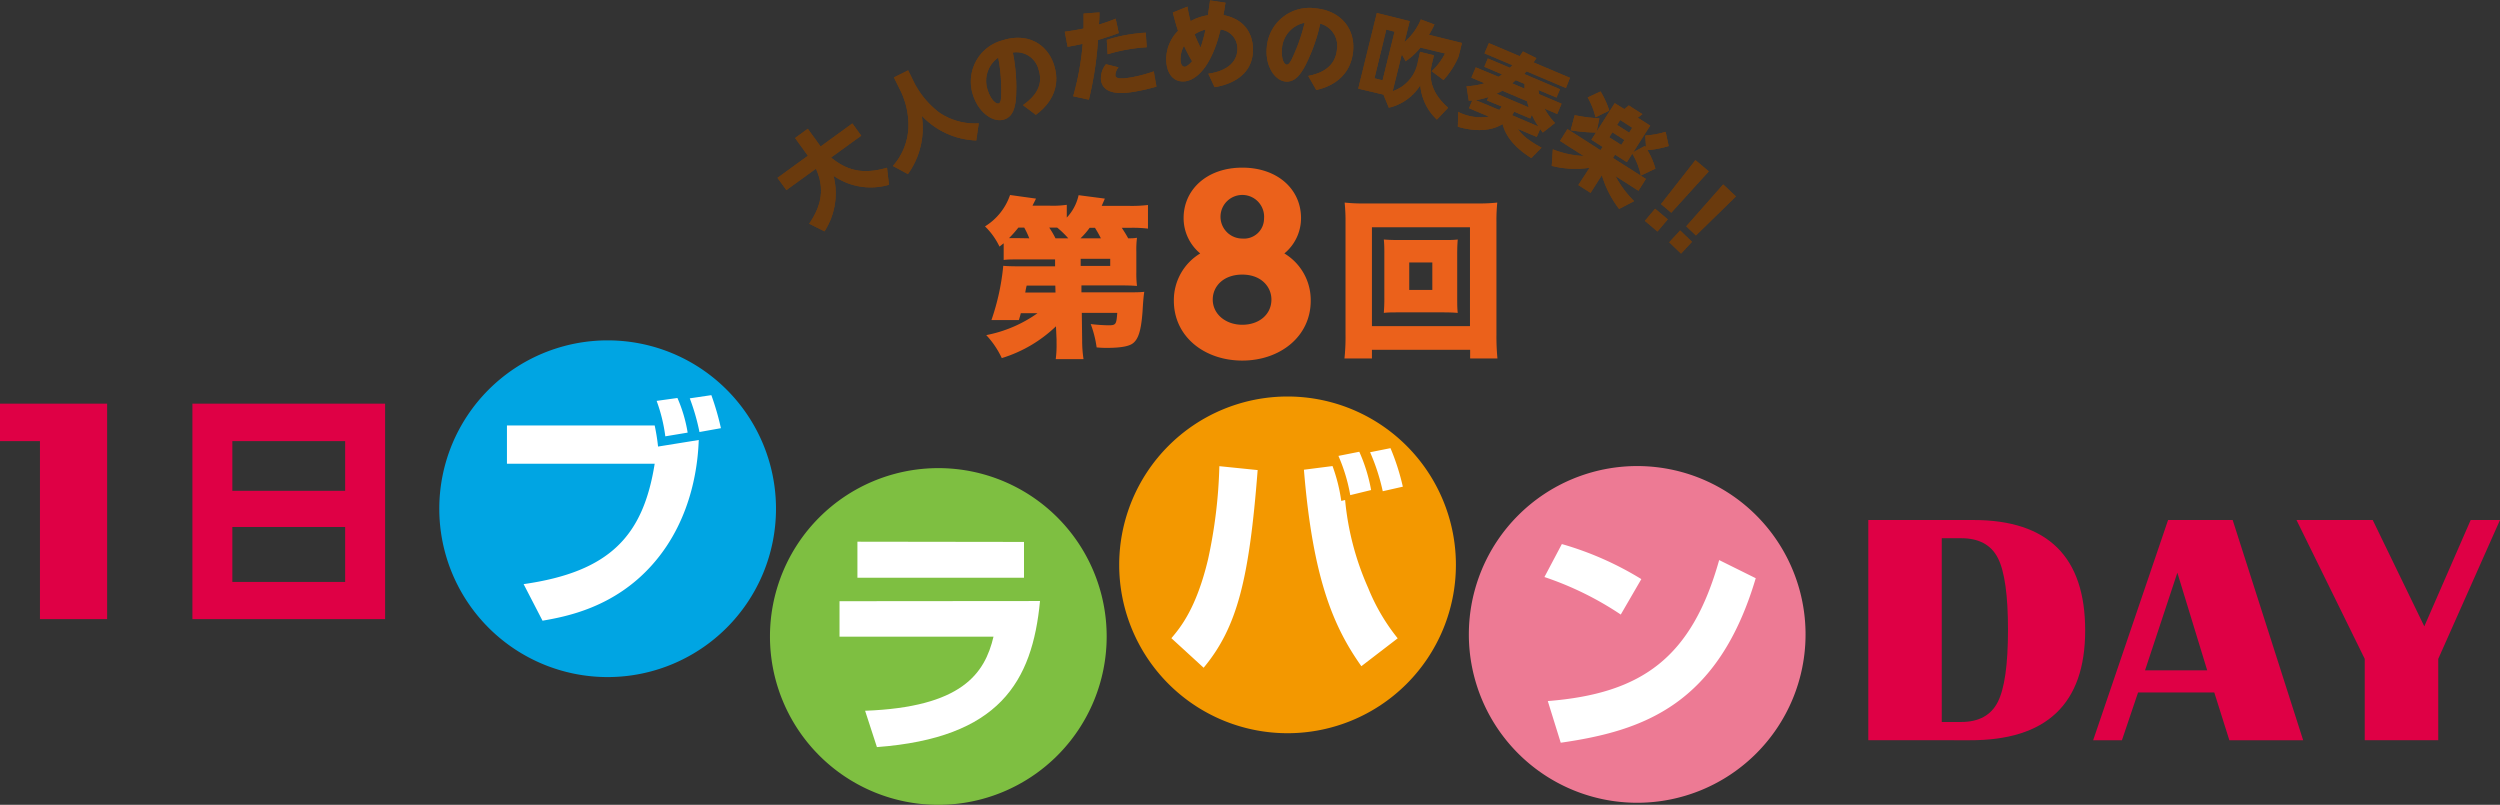 <svg xmlns="http://www.w3.org/2000/svg" viewBox="0 0 423.07 136.2"><rect x="0" y="0" width="423.07" height="136.2" fill="#333333" stroke="none"/><defs><style>.cls-1{fill:#00a5e3;}.cls-2{fill:#fff;}.cls-3{fill:#7ebf41;}.cls-4{fill:#f39800;}.cls-5{fill:#ed7a94;}.cls-6{fill:#df0045;}.cls-7{fill:#eb611b;}.cls-8{fill:#6a3a0d;}</style></defs><title>h1</title><g id="レイヤー_2" data-name="レイヤー 2"><g id="お久しぶりさんも大歓迎"><g id="h1_mob"><g id="LOGO"><g id="ブラバン"><path class="cls-1" d="M131.32,86.09A28.49,28.49,0,1,1,102.83,57.6,28.49,28.49,0,0,1,131.32,86.09Z"/><path class="cls-2" d="M110.79,72a33.9,33.9,0,0,1,.57,3.57l6.89-1.11c-.12,2.91-.65,13-7.87,21.11-6.48,7.3-14.64,8.78-18.57,9.47l-3.2-6.19c14.68-2.09,20.25-8.24,22.18-20.37h-25V72Zm1.8,1.84a27.42,27.42,0,0,0-1.47-6l3.52-.49a24.27,24.27,0,0,1,1.73,5.86Zm5.78-.73a36.3,36.3,0,0,0-1.64-5.7l3.65-.54A45,45,0,0,1,122,72.46Z"/><path class="cls-3" d="M187.28,107.71a28.49,28.49,0,1,1-28.49-28.49A28.48,28.48,0,0,1,187.28,107.71Z"/><path class="cls-2" d="M176,101.71c-1.31,13.74-6.93,23.17-27.6,24.72l-2-6.15c16.36-.61,20.25-6.27,21.73-12.54H142.07v-6Zm-2.71-10v6.06H145.1V91.67Z"/><path class="cls-4" d="M246.38,95.59A28.49,28.49,0,1,1,217.89,67.1,28.49,28.49,0,0,1,246.38,95.59Z"/><path class="cls-2" d="M198.23,108c1.56-1.84,4.23-5.08,6.2-13.32a83.24,83.24,0,0,0,1.92-15.79l6.48.66C211.4,98,209.39,106.14,203.69,113ZM225.5,78.87a28.49,28.49,0,0,1,1.48,5.9l.65-.16a47.22,47.22,0,0,0,3.9,14.88,33.54,33.54,0,0,0,5,8.53l-6.15,4.72c-4.64-6.56-8.2-14.64-9.72-33.25Zm3,4.92a29,29,0,0,0-2-6.64l3.53-.7a27.72,27.72,0,0,1,2,6.48Zm5.5-.66a34.77,34.77,0,0,0-2.14-6.6l3.45-.69a38.91,38.91,0,0,1,2.09,6.52Z"/><path class="cls-5" d="M305.55,107.36a28.49,28.49,0,1,1-28.49-28.49A28.49,28.49,0,0,1,305.55,107.36Z"/><path class="cls-2" d="M274.28,104a54.06,54.06,0,0,0-12.92-6.35l2.95-5.58A54.12,54.12,0,0,1,277.76,98Zm-12.35,14.64c15.95-1.27,24.36-7.34,29-23.86l6.19,3.07c-6.35,21.4-19,25.83-33,27.84Z"/></g><path class="cls-6" d="M316.17,125.26V88h17.77q18.93,0,18.93,18.68t-19.62,18.59Zm12.43-3.08h3.27q4.49,0,6.21-3.38t1.73-12.19q0-8.81-1.71-12.17t-6.23-3.36H328.6Z"/><path class="cls-6" d="M377.83,88l11.93,37.27H377.27l-2.55-8.08h-12.9l-2.73,8.08h-4.87L366.9,88ZM363,113.44h10.52l-5.05-16.52Z"/><path class="cls-6" d="M423.07,88,412.62,111.5v13.76H400.18V111.5L388.63,88h12.9l8.73,18,7.85-18Z"/><path class="cls-6" d="M18.13,68.31v36.46H6.76V74.65H0V68.31Z"/><path class="cls-6" d="M32.56,68.31H65.17v36.46H32.56Zm25.85,6.34H39.32v8.41H58.41Zm0,14.53H39.32v9.3H58.41Z"/><g id="第_回" data-name="第５回"><path class="cls-7" d="M178.7,55.22a22.94,22.94,0,0,1-9.17,5.38,14.84,14.84,0,0,0-2.63-3.89A22.28,22.28,0,0,0,175.58,53h-2.83c-.12.49-.15.58-.33,1.16l-4.64,0a39.28,39.28,0,0,0,2-9.18c.55.06,1.4.09,2.77.09h6l0-1.17h-6.13c-1.23,0-1.79,0-2.57.09V41.17l-.71.56a11.91,11.91,0,0,0-2.45-3.42A10.05,10.05,0,0,0,170.93,33l4.39.61c-.27.58-.33.64-.59,1.2h3a16.34,16.34,0,0,0,2.8-.15v2.16a8,8,0,0,0,2-3.79l4.44.58c-.23.56-.32.73-.53,1.23H191a23.12,23.12,0,0,0,3.27-.15v4a21.23,21.23,0,0,0-3-.14h-1.43c.47.73.7,1.08,1.08,1.78.65,0,.85,0,1.49-.09a15.67,15.67,0,0,0-.11,2.31v3.56a16.28,16.28,0,0,0,.11,2.28c-.76-.06-1.54-.09-2.74-.09h-6.66l0,1.17h8c1.08,0,1.93,0,2.63-.09-.12.79-.2,1.75-.29,3.33-.24,3.3-.73,4.82-1.78,5.49-.71.44-2.08.67-4.24.67-.44,0-.9,0-1.75-.08a18,18,0,0,0-1-3.95,29.27,29.27,0,0,0,2.95.21c1.31,0,1.4-.12,1.54-2.1h-6l.06,4.55a21.55,21.55,0,0,0,.23,3.27h-4.7a17.77,17.77,0,0,0,.14-2.63v-.67Zm-4.52-14.89a13.4,13.4,0,0,0-.85-1.81h-1a17.91,17.91,0,0,1-1.58,1.78c.55,0,.87,0,1.58,0Zm4.41,8h-4.85c-.12.5-.12.5-.24,1.17h5.12Zm2.19-8a15.2,15.2,0,0,0-1.87-1.81h-1.35a14.8,14.8,0,0,1,1.06,1.81Zm5.52,0c-.35-.7-.59-1.11-1-1.78h-.9a13,13,0,0,1-1.55,1.78ZM182.88,45h5V43.8h-5Z"/><path class="cls-7" d="M248.79,60.66V59.2H232.17v1.46h-4.65a33.9,33.9,0,0,0,.18-4.06V37.7a30.66,30.66,0,0,0-.15-3.42,28.55,28.55,0,0,0,3.42.15h19a28.57,28.57,0,0,0,3.41-.15,31.28,31.28,0,0,0-.14,3.42V56.6a38.65,38.65,0,0,0,.17,4.06Zm-16.62-5.47h16.59V38.46H232.17Zm11.92-14.57c1.16,0,1.89,0,2.6-.09-.06.73-.09,1.52-.09,2.4v7.62c0,.91,0,1.61.09,2.4-.71-.06-1.52-.09-2.6-.09h-7.31c-1.19,0-1.84,0-2.6.09.06-.82.09-1.58.09-2.4V42.93c0-.79,0-1.52-.09-2.4.7.06,1.44.09,2.6.09Zm-5.61,8.44h3.91V44.42h-3.91Z"/></g><g id="大人のための吹奏楽_" data-name="大人のための吹奏楽！！"><path class="cls-8" d="M136.94,37.86c1.62-2.41,2.92-5.39,1.14-9.31l-5,3.62-1.51-2.07,5.15-3.74-2.17-3,2.15-1.57,2.17,3,5.37-3.9,1.5,2.07-5.1,3.7c3.19,2.64,6.08,2.68,9.47,1.73l.33,2.88a11,11,0,0,1-9.39-1.53,11.87,11.87,0,0,1-1.52,9.41Z"/><path class="cls-8" d="M151.27,13.1l2.41-1.2,1.14,2.31A15.21,15.21,0,0,0,158.88,19a10.72,10.72,0,0,0,6.75,1.87l-.42,2.9A13.3,13.3,0,0,1,156,19.6a13.43,13.43,0,0,1-2.35,9.86l-2.55-1.37a10.46,10.46,0,0,0,2.64-6.94,13.49,13.49,0,0,0-1.32-5.74Z"/><path class="cls-8" d="M173.11,17.79c1.57-1.11,3.64-3,2.65-6a3.87,3.87,0,0,0-4.36-2.9,29.88,29.88,0,0,1,.53,7.77c-.16,1.66-.57,3.11-2,3.56-1.78.58-4.27-1.06-5.25-4.08a7.22,7.22,0,0,1,5-9.32c3.9-1.27,7.45.36,8.68,4.15,1.62,5-2.24,7.84-3.07,8.46Zm-5.92-2.42c.47,1.44,1.34,2.29,1.82,2.14s.41-1.36.43-2a29.46,29.46,0,0,0-.51-5.76A4.81,4.81,0,0,0,167.19,15.37Z"/><path class="cls-8" d="M181.61,16.29a45.33,45.33,0,0,0,1.61-8.87c-.77.17-1.26.27-2.55.5l-.48-2.55c1.8-.25,2.87-.47,3.18-.54,0-1.35,0-1.74,0-2.53l2.69-.2c0,1.08-.05,1.39-.09,2.06a28.53,28.53,0,0,0,2.83-1l.53,2.44c-1.79.66-3,1-3.51,1.17a60.26,60.26,0,0,1-1.55,10.1Zm7.68-4.9a2.1,2.1,0,0,0-.54,1.38c.09.47.6.69,2.77.31a23.67,23.67,0,0,0,3.73-1l.45,2.58a32.66,32.66,0,0,1-3.62.84c-1.31.22-5.27.91-5.75-1.85a3.7,3.7,0,0,1,.83-2.78ZM194.06,8a25.72,25.72,0,0,0-3.25.38,24.28,24.28,0,0,0-3.37.81l-.14-2.43a22.28,22.28,0,0,1,3.48-.87,27.27,27.27,0,0,1,3.11-.36Z"/><path class="cls-8" d="M207.39.46c-.14.83-.15,1-.35,2.09,4.56.9,4.93,4.4,5,5.53.2,5.54-5.44,6.5-6.5,6.67l-1.06-2.28c3.62-.51,5-2.35,4.92-4.36A3.2,3.2,0,0,0,206.55,5c-1.57,6.55-4.29,8.71-6.24,8.78s-2.88-1.6-2.95-3.56a6.86,6.86,0,0,1,2-5c-.43-1.3-.6-2-.89-3.1l2.48-1a19.85,19.85,0,0,0,.53,2.46,8.51,8.51,0,0,1,2.94-1c0-.14.17-1.06.35-2.51Zm-7,7.26a4.56,4.56,0,0,0-.61,2.34c0,1,.42,1.25.72,1.24s.88-.48,1.23-.94A25.31,25.31,0,0,1,200.35,7.72Zm1.78-1.89a21.57,21.57,0,0,0,1,2.21A22.5,22.5,0,0,0,204,5,6.17,6.17,0,0,0,202.13,5.83Z"/><path class="cls-8" d="M221.39,12.85c1.87-.38,4.54-1.27,4.86-4.47A3.88,3.88,0,0,0,223.42,4a29.35,29.35,0,0,1-2.65,7.33c-.81,1.46-1.77,2.61-3.22,2.47-1.87-.19-3.49-2.7-3.17-5.86a7.24,7.24,0,0,1,8.32-6.52c4.08.41,6.68,3.33,6.28,7.3-.53,5.21-5.22,6.28-6.23,6.51Zm-4.45-4.59c-.15,1.5.3,2.63.8,2.68s.92-1.07,1.18-1.61a29.88,29.88,0,0,0,1.86-5.48A4.79,4.79,0,0,0,216.94,8.26Z"/><path class="cls-8" d="M240.31,8.78l2.36.58-.32,1.31c-.84,3.37.58,5.65,2.71,7.57l-1.9,2a9,9,0,0,1-2.81-5.81,8.56,8.56,0,0,1-5.32,3.8l-.91-2.22L229.85,15,233,2.2l5.56,1.38-.88,3.54a10.33,10.33,0,0,0,2.77-3.83l2.3.86a18.84,18.84,0,0,1-.93,1.74l5.58,1.38-.56,2.27a13.86,13.86,0,0,1-2.56,4l-2-1.49a10.66,10.66,0,0,0,2.26-3l-4.16-1a11.57,11.57,0,0,1-2.5,2.31l-.66-1.16-1.54,6.23a6.43,6.43,0,0,0,4.27-5ZM236,5.36,234.6,5l-2,8.25,1.37.34Z"/><path class="cls-8" d="M260.06,23.17l-3.19-1.35c.49.71,1.25,1.68,4,3.17l-1.73,1.76c-2.72-1.72-4.32-3.62-4.86-5.76-2.89,1.81-6.72.71-7.57.45l.06-2.5a8.5,8.5,0,0,0,5.21.8l-3.38-1.43.55-1.3c-.11,0-.51,0-.59.06l-.38-2.47a13.25,13.25,0,0,0,3.07-.51L249,13.15l.74-1.75L253.6,13l.59-.41-3-1.29.59-1.41,3.74,1.58.42-.44-4.72-2,.74-1.73,5.22,2.21c.32-.46.39-.54.55-.8L260,9.84c-.16.24-.23.36-.49.72l6.17,2.61L265,14.9l-6.67-2.83-.39.45L264,15.1l-.6,1.41-3.06-1.29c.06.4.09.52.13.72l3.79,1.61-.74,1.74-2.14-.91a11.19,11.19,0,0,0,1.77,2.43l-2.06,1.62c-.14-.17-.2-.25-.45-.59Zm-6.33-4.56a3.35,3.35,0,0,0,.39-.59L251.64,17l.25-.58a12.93,12.93,0,0,1-2.16.53Zm5-.43a9.86,9.86,0,0,1-.31-1.05l-4.18-1.78a7.22,7.22,0,0,1-1,.5Zm1.62,3.23a11.27,11.27,0,0,1-1.11-2l-.28.64-2.72-1.15a4,4,0,0,1-.36.6Zm-4.46-7.31L258,15c0-.21,0-.34,0-.8l-1.5-.63Z"/><path class="cls-8" d="M271.23,24.87l-1.92-1.22.78-1.22a29.12,29.12,0,0,1-4.29-.38l.68-2.56a27.49,27.49,0,0,0,4.18.54l-.46,2.23,3.06-4.8,1.62,1a7,7,0,0,0,.75-.62l2.31,1.48c-.23.2-.63.48-.78.6l2.1,1.34-2.87,4.5,2-1.07.16.25-.12-2a15.66,15.66,0,0,0,3.44-.63l.52,2.4a16.47,16.47,0,0,1-3.6.7,12.5,12.5,0,0,1,1.35,3.13l-2.46,1.17A12.08,12.08,0,0,0,276.23,26l-.92,1.44-2-1.27-.35.56,5.57,3.55-1.26,2-3.89-2.49a17.23,17.23,0,0,0,3.16,4.25L274,35.36a17.44,17.44,0,0,1-2.92-5.72l-1.91,3-2.07-1.32L269,28.39a16.08,16.08,0,0,1-6.4-.32l.18-2.8A15.94,15.94,0,0,0,268,26.4l-4-2.55,1.26-2,5.57,3.56Zm-.37-9.39a15.36,15.36,0,0,1,1.48,3.24L270,19.85a12.37,12.37,0,0,0-1.32-3.36Zm2,6.91-.54.84,2.05,1.3.53-.84Zm1.32-2.08-.53.83,2.05,1.31.52-.83Z"/><path class="cls-8" d="M280.09,35.32l2.14,1.8-1.74,2.06-2.13-1.8ZM289.17,29l-6.35,7-1.73-1.46,5.82-7.44Z"/><path class="cls-8" d="M284.33,39l2,1.92-1.85,2-2-1.92Zm9.44-5.76L287,39.85l-1.64-1.55,6.25-7.09Z"/><path class="cls-8" d="M136.94,37.86c1.62-2.41,2.92-5.39,1.14-9.31l-5,3.62-1.51-2.07,5.15-3.74-2.17-3,2.15-1.57,2.17,3,5.37-3.9,1.5,2.07-5.1,3.7c3.19,2.64,6.08,2.68,9.47,1.73l.33,2.88a11,11,0,0,1-9.39-1.53,11.87,11.87,0,0,1-1.52,9.41Z"/><path class="cls-8" d="M151.27,13.1l2.41-1.2,1.14,2.31A15.21,15.21,0,0,0,158.88,19a10.72,10.72,0,0,0,6.75,1.87l-.42,2.9A13.3,13.3,0,0,1,156,19.6a13.43,13.43,0,0,1-2.35,9.86l-2.55-1.37a10.46,10.46,0,0,0,2.64-6.94,13.49,13.49,0,0,0-1.32-5.74Z"/><path class="cls-8" d="M173.11,17.79c1.57-1.11,3.64-3,2.65-6a3.87,3.87,0,0,0-4.36-2.9,29.88,29.88,0,0,1,.53,7.77c-.16,1.66-.57,3.11-2,3.56-1.78.58-4.27-1.06-5.25-4.08a7.22,7.22,0,0,1,5-9.32c3.9-1.27,7.45.36,8.68,4.15,1.62,5-2.24,7.84-3.07,8.46Zm-5.92-2.42c.47,1.44,1.34,2.29,1.82,2.14s.41-1.36.43-2a29.46,29.46,0,0,0-.51-5.76A4.81,4.81,0,0,0,167.19,15.37Z"/><path class="cls-8" d="M181.61,16.29a45.33,45.33,0,0,0,1.61-8.87c-.77.17-1.26.27-2.55.5l-.48-2.55c1.8-.25,2.87-.47,3.18-.54,0-1.35,0-1.74,0-2.53l2.69-.2c0,1.08-.05,1.39-.09,2.06a28.53,28.53,0,0,0,2.83-1l.53,2.44c-1.79.66-3,1-3.51,1.17a60.26,60.26,0,0,1-1.55,10.1Zm7.68-4.9a2.1,2.1,0,0,0-.54,1.38c.09.47.6.69,2.77.31a23.67,23.67,0,0,0,3.73-1l.45,2.58a32.66,32.66,0,0,1-3.62.84c-1.31.22-5.27.91-5.75-1.85a3.7,3.7,0,0,1,.83-2.78ZM194.06,8a25.72,25.72,0,0,0-3.25.38,24.28,24.28,0,0,0-3.37.81l-.14-2.43a22.28,22.28,0,0,1,3.48-.87,27.27,27.27,0,0,1,3.11-.36Z"/><path class="cls-8" d="M207.39.46c-.14.83-.15,1-.35,2.09,4.56.9,4.93,4.4,5,5.53.2,5.54-5.44,6.5-6.5,6.67l-1.06-2.28c3.62-.51,5-2.35,4.92-4.36A3.2,3.2,0,0,0,206.55,5c-1.57,6.55-4.29,8.71-6.24,8.78s-2.88-1.6-2.95-3.56a6.86,6.86,0,0,1,2-5c-.43-1.3-.6-2-.89-3.1l2.48-1a19.85,19.85,0,0,0,.53,2.46,8.51,8.51,0,0,1,2.94-1c0-.14.17-1.06.35-2.51Zm-7,7.26a4.56,4.56,0,0,0-.61,2.34c0,1,.42,1.25.72,1.24s.88-.48,1.23-.94A25.31,25.31,0,0,1,200.35,7.72Zm1.78-1.89a21.57,21.57,0,0,0,1,2.21A22.5,22.5,0,0,0,204,5,6.17,6.17,0,0,0,202.13,5.83Z"/><path class="cls-8" d="M221.39,12.85c1.87-.38,4.54-1.27,4.86-4.47A3.88,3.88,0,0,0,223.42,4a29.35,29.35,0,0,1-2.65,7.33c-.81,1.46-1.77,2.61-3.22,2.47-1.87-.19-3.49-2.7-3.17-5.86a7.24,7.24,0,0,1,8.32-6.52c4.08.41,6.68,3.33,6.28,7.3-.53,5.21-5.22,6.28-6.23,6.51Zm-4.45-4.59c-.15,1.5.3,2.63.8,2.68s.92-1.07,1.18-1.61a29.88,29.88,0,0,0,1.86-5.48A4.79,4.79,0,0,0,216.94,8.26Z"/><path class="cls-8" d="M240.31,8.78l2.36.58-.32,1.31c-.84,3.37.58,5.65,2.71,7.57l-1.9,2a9,9,0,0,1-2.81-5.81,8.56,8.56,0,0,1-5.32,3.8l-.91-2.22L229.85,15,233,2.2l5.56,1.38-.88,3.54a10.33,10.33,0,0,0,2.77-3.83l2.3.86a18.84,18.84,0,0,1-.93,1.74l5.58,1.38-.56,2.27a13.86,13.86,0,0,1-2.56,4l-2-1.49a10.66,10.66,0,0,0,2.26-3l-4.16-1a11.57,11.57,0,0,1-2.5,2.31l-.66-1.16-1.54,6.23a6.43,6.43,0,0,0,4.27-5ZM236,5.36,234.6,5l-2,8.25,1.37.34Z"/><path class="cls-8" d="M260.06,23.17l-3.19-1.35c.49.71,1.25,1.68,4,3.17l-1.73,1.76c-2.72-1.72-4.32-3.62-4.86-5.76-2.89,1.81-6.72.71-7.57.45l.06-2.5a8.5,8.5,0,0,0,5.21.8l-3.38-1.43.55-1.3c-.11,0-.51,0-.59.06l-.38-2.47a13.25,13.25,0,0,0,3.07-.51L249,13.15l.74-1.75L253.6,13l.59-.41-3-1.29.59-1.41,3.74,1.58.42-.44-4.72-2,.74-1.73,5.22,2.21c.32-.46.39-.54.55-.8L260,9.84c-.16.24-.23.36-.49.72l6.17,2.61L265,14.9l-6.67-2.83-.39.45L264,15.1l-.6,1.41-3.06-1.29c.06.4.09.52.13.72l3.79,1.61-.74,1.74-2.14-.91a11.19,11.19,0,0,0,1.77,2.43l-2.06,1.62c-.14-.17-.2-.25-.45-.59Zm-6.33-4.56a3.35,3.35,0,0,0,.39-.59L251.64,17l.25-.58a12.93,12.93,0,0,1-2.16.53Zm5-.43a9.86,9.86,0,0,1-.31-1.05l-4.18-1.78a7.22,7.22,0,0,1-1,.5Zm1.62,3.23a11.27,11.27,0,0,1-1.11-2l-.28.64-2.72-1.15a4,4,0,0,1-.36.6Zm-4.46-7.31L258,15c0-.21,0-.34,0-.8l-1.5-.63Z"/><path class="cls-8" d="M271.23,24.87l-1.92-1.22.78-1.22a29.12,29.12,0,0,1-4.29-.38l.68-2.56a27.49,27.49,0,0,0,4.18.54l-.46,2.23,3.06-4.8,1.62,1a7,7,0,0,0,.75-.62l2.31,1.48c-.23.2-.63.48-.78.6l2.1,1.34-2.87,4.5,2-1.07.16.25-.12-2a15.66,15.66,0,0,0,3.44-.63l.52,2.4a16.47,16.47,0,0,1-3.6.7,12.5,12.5,0,0,1,1.35,3.13l-2.46,1.17A12.08,12.08,0,0,0,276.23,26l-.92,1.44-2-1.27-.35.56,5.57,3.55-1.26,2-3.89-2.49a17.23,17.23,0,0,0,3.16,4.25L274,35.36a17.44,17.44,0,0,1-2.92-5.72l-1.91,3-2.07-1.32L269,28.39a16.08,16.08,0,0,1-6.4-.32l.18-2.8A15.94,15.94,0,0,0,268,26.4l-4-2.55,1.26-2,5.57,3.56Zm-.37-9.39a15.36,15.36,0,0,1,1.48,3.24L270,19.85a12.37,12.37,0,0,0-1.32-3.36Zm2,6.91-.54.84,2.05,1.3.53-.84Zm1.32-2.08-.53.83,2.05,1.31.52-.83Z"/><path class="cls-8" d="M280.09,35.32l2.14,1.8-1.74,2.06-2.13-1.8ZM289.17,29l-6.35,7-1.73-1.46,5.82-7.44Z"/><path class="cls-8" d="M284.33,39l2,1.92-1.85,2-2-1.92Zm9.44-5.76L287,39.85l-1.64-1.55,6.25-7.09Z"/></g></g><path class="cls-7" d="M221.81,50.89c0,6.1-5.24,10.13-11.58,10.13s-11.58-4-11.58-10.13a9.21,9.21,0,0,1,4.46-8,7.76,7.76,0,0,1-2.81-6c0-4.77,3.91-8.52,9.93-8.52s9.94,3.71,9.94,8.52a7.73,7.73,0,0,1-2.82,6A9.19,9.19,0,0,1,221.81,50.89Zm-6.65-.2c0-2.15-1.72-4.22-4.93-4.22s-5,2-5,4.22c0,2.47,2.19,4.27,5,4.27S215.16,53.24,215.16,50.69ZM213.91,37a3.69,3.69,0,1,0-3.68,3.37A3.39,3.39,0,0,0,213.91,37Z"/></g></g></g></svg>